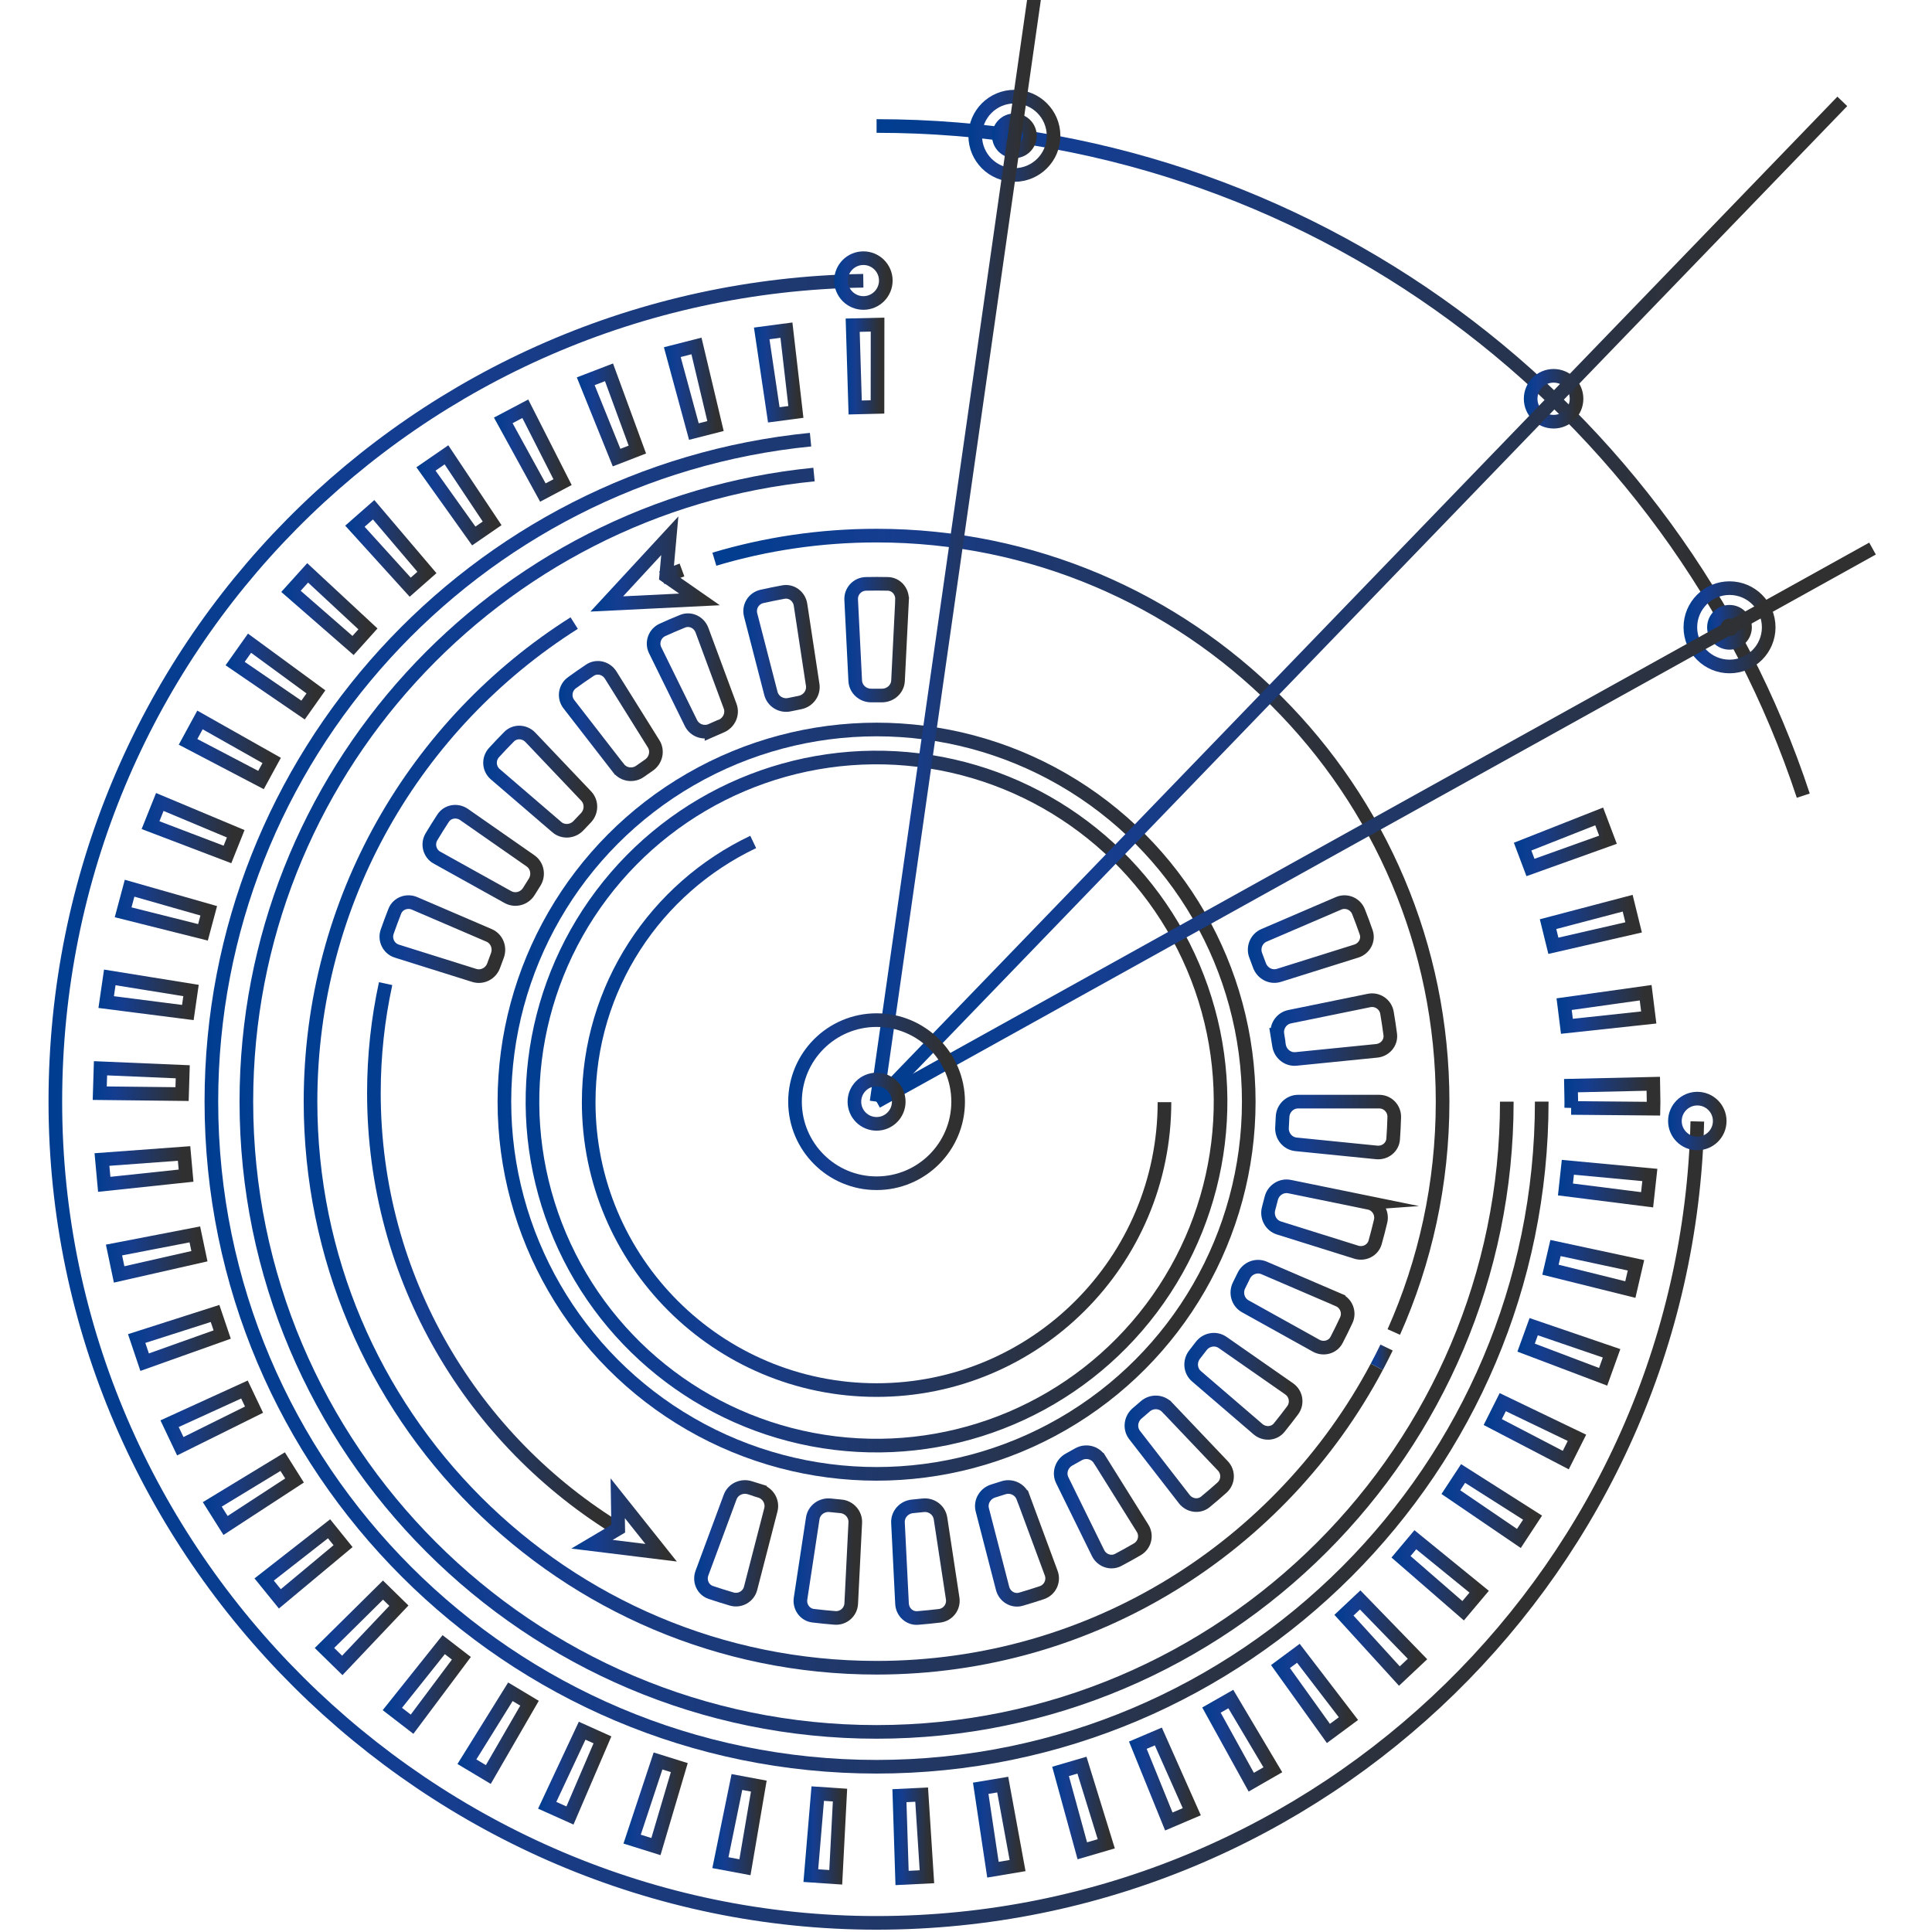 <?xml version="1.0" encoding="UTF-8"?>
<svg id="Layer_1" data-name="Layer 1" xmlns="http://www.w3.org/2000/svg" xmlns:xlink="http://www.w3.org/1999/xlink" viewBox="0 0 425.2 425.2">
  <defs>
    <style>
      .cls-1 {
        stroke: url(#linear-gradient-73);
      }

      .cls-1, .cls-2, .cls-3, .cls-4, .cls-5, .cls-6, .cls-7, .cls-8, .cls-9, .cls-10, .cls-11, .cls-12, .cls-13, .cls-14, .cls-15, .cls-16, .cls-17, .cls-18, .cls-19, .cls-20, .cls-21, .cls-22, .cls-23, .cls-24, .cls-25, .cls-26, .cls-27, .cls-28, .cls-29, .cls-30, .cls-31, .cls-32, .cls-33, .cls-34, .cls-35, .cls-36, .cls-37, .cls-38, .cls-39, .cls-40, .cls-41, .cls-42, .cls-43, .cls-44, .cls-45, .cls-46, .cls-47, .cls-48, .cls-49, .cls-50, .cls-51, .cls-52, .cls-53, .cls-54, .cls-55, .cls-56, .cls-57, .cls-58, .cls-59, .cls-60, .cls-61, .cls-62, .cls-63, .cls-64, .cls-65, .cls-66, .cls-67, .cls-68, .cls-69, .cls-70, .cls-71, .cls-72, .cls-73, .cls-74, .cls-75, .cls-76, .cls-77, .cls-78, .cls-79, .cls-80, .cls-81, .cls-82, .cls-83, .cls-84, .cls-85, .cls-86, .cls-87, .cls-88, .cls-89 {
        fill: none;
        stroke-miterlimit: 10;
        stroke-width: 3px;
      }

      .cls-2 {
        stroke: url(#linear-gradient-37);
      }

      .cls-3 {
        stroke: url(#linear-gradient-33);
      }

      .cls-4 {
        stroke: url(#linear-gradient-75);
      }

      .cls-5 {
        stroke: url(#linear-gradient-22);
      }

      .cls-6 {
        stroke: url(#linear-gradient-76);
      }

      .cls-7 {
        stroke: url(#linear-gradient-23);
      }

      .cls-8 {
        stroke: url(#linear-gradient-59);
      }

      .cls-9 {
        stroke: url(#linear-gradient-64);
      }

      .cls-10 {
        stroke: url(#linear-gradient-14);
      }

      .cls-11 {
        stroke: url(#linear-gradient-83);
      }

      .cls-12 {
        stroke: url(#linear-gradient-79);
      }

      .cls-13 {
        stroke: url(#linear-gradient-42);
      }

      .cls-14 {
        stroke: url(#linear-gradient-9);
      }

      .cls-15 {
        stroke: url(#linear-gradient-28);
      }

      .cls-16 {
        stroke: url(#linear-gradient-6);
      }

      .cls-17 {
        stroke: url(#linear-gradient-71);
      }

      .cls-18 {
        stroke: url(#linear-gradient-53);
      }

      .cls-19 {
        stroke: url(#linear-gradient-81);
      }

      .cls-20 {
        stroke: url(#linear-gradient-87);
      }

      .cls-21 {
        stroke: url(#linear-gradient-89);
      }

      .cls-22 {
        stroke: url(#linear-gradient-39);
      }

      .cls-23 {
        stroke: url(#linear-gradient-15);
      }

      .cls-24 {
        stroke: url(#linear-gradient-85);
      }

      .cls-25 {
        stroke: url(#linear-gradient-54);
      }

      .cls-26 {
        stroke: url(#linear-gradient-51);
      }

      .cls-27 {
        stroke: url(#linear-gradient-86);
      }

      .cls-28 {
        stroke: url(#linear-gradient-80);
      }

      .cls-29 {
        stroke: url(#linear-gradient-43);
      }

      .cls-30 {
        stroke: url(#linear-gradient-26);
      }

      .cls-31 {
        stroke: url(#linear-gradient-47);
      }

      .cls-32 {
        stroke: url(#linear-gradient-70);
      }

      .cls-33 {
        stroke: url(#linear-gradient-57);
      }

      .cls-34 {
        stroke: url(#linear-gradient-46);
      }

      .cls-35 {
        stroke: url(#linear-gradient-25);
      }

      .cls-36 {
        stroke: url(#linear-gradient-84);
      }

      .cls-37 {
        stroke: url(#linear-gradient-65);
      }

      .cls-38 {
        stroke: url(#linear-gradient-8);
      }

      .cls-39 {
        stroke: url(#linear-gradient);
      }

      .cls-40 {
        stroke: url(#linear-gradient-88);
      }

      .cls-41 {
        stroke: url(#linear-gradient-7);
      }

      .cls-42 {
        stroke: url(#linear-gradient-32);
      }

      .cls-43 {
        stroke: url(#linear-gradient-61);
      }

      .cls-44 {
        stroke: url(#linear-gradient-13);
      }

      .cls-45 {
        stroke: url(#linear-gradient-30);
      }

      .cls-46 {
        stroke: url(#linear-gradient-34);
      }

      .cls-47 {
        stroke: url(#linear-gradient-78);
      }

      .cls-48 {
        stroke: url(#linear-gradient-56);
      }

      .cls-49 {
        stroke: url(#linear-gradient-20);
      }

      .cls-50 {
        stroke: url(#linear-gradient-17);
      }

      .cls-51 {
        stroke: url(#linear-gradient-69);
      }

      .cls-52 {
        stroke: url(#linear-gradient-45);
      }

      .cls-53 {
        stroke: url(#linear-gradient-11);
      }

      .cls-54 {
        stroke: url(#linear-gradient-67);
      }

      .cls-55 {
        stroke: url(#linear-gradient-24);
      }

      .cls-56 {
        stroke: url(#linear-gradient-19);
      }

      .cls-57 {
        stroke: url(#linear-gradient-77);
      }

      .cls-58 {
        stroke: url(#linear-gradient-68);
      }

      .cls-59 {
        stroke: url(#linear-gradient-63);
      }

      .cls-60 {
        stroke: url(#linear-gradient-2);
      }

      .cls-61 {
        stroke: url(#linear-gradient-10);
      }

      .cls-62 {
        stroke: url(#linear-gradient-31);
      }

      .cls-63 {
        stroke: url(#linear-gradient-29);
      }

      .cls-64 {
        stroke: url(#linear-gradient-49);
      }

      .cls-65 {
        stroke: url(#linear-gradient-16);
      }

      .cls-66 {
        stroke: url(#linear-gradient-36);
      }

      .cls-67 {
        stroke: url(#linear-gradient-50);
      }

      .cls-68 {
        stroke: url(#linear-gradient-82);
      }

      .cls-69 {
        stroke: url(#linear-gradient-74);
      }

      .cls-70 {
        stroke: url(#linear-gradient-72);
      }

      .cls-71 {
        stroke: url(#linear-gradient-40);
      }

      .cls-72 {
        stroke: url(#linear-gradient-48);
      }

      .cls-73 {
        stroke: url(#linear-gradient-60);
      }

      .cls-74 {
        stroke: url(#linear-gradient-18);
      }

      .cls-75 {
        stroke: url(#linear-gradient-52);
      }

      .cls-76 {
        stroke: url(#linear-gradient-35);
      }

      .cls-77 {
        stroke: url(#linear-gradient-58);
      }

      .cls-78 {
        stroke: url(#linear-gradient-44);
      }

      .cls-79 {
        stroke: url(#linear-gradient-21);
      }

      .cls-80 {
        stroke: url(#linear-gradient-38);
      }

      .cls-81 {
        stroke: url(#linear-gradient-27);
      }

      .cls-82 {
        stroke: url(#linear-gradient-12);
      }

      .cls-83 {
        stroke: url(#linear-gradient-66);
      }

      .cls-84 {
        stroke: url(#linear-gradient-4);
      }

      .cls-85 {
        stroke: url(#linear-gradient-3);
      }

      .cls-86 {
        stroke: url(#linear-gradient-55);
      }

      .cls-87 {
        stroke: url(#linear-gradient-5);
      }

      .cls-88 {
        stroke: url(#linear-gradient-41);
      }

      .cls-89 {
        stroke: url(#linear-gradient-62);
      }
    </style>
    <linearGradient id="linear-gradient" x1="10.68" y1="242.49" x2="375.05" y2="242.49" gradientUnits="userSpaceOnUse">
      <stop offset="0" stop-color="#003D90"/>
      <stop offset=".23" stop-color="#153D90"/>
      <stop offset=".89" stop-color="#303030"/>
    </linearGradient>
    <linearGradient id="linear-gradient-2" x1="52.72" y1="242.8" x2="333.11" y2="242.8" xlink:href="#linear-gradient"/>
    <linearGradient id="linear-gradient-3" x1="45.02" y1="242.8" x2="340.81" y2="242.8" xlink:href="#linear-gradient"/>
    <linearGradient id="linear-gradient-4" x1="66.84" y1="252.2" x2="304.34" y2="252.2" xlink:href="#linear-gradient"/>
    <linearGradient id="linear-gradient-5" x1="145.09" y1="126.29" x2="150.6" y2="126.29" xlink:href="#linear-gradient"/>
    <linearGradient id="linear-gradient-6" x1="156.8" y1="205.07" x2="318.99" y2="205.07" xlink:href="#linear-gradient"/>
    <linearGradient id="linear-gradient-7" x1="301.69" y1="298.71" x2="306.51" y2="298.71" xlink:href="#linear-gradient"/>
    <linearGradient id="linear-gradient-8" x1="129.94" y1="124.13" x2="158.42" y2="124.13" xlink:href="#linear-gradient"/>
    <linearGradient id="linear-gradient-9" x1="80.79" y1="277.17" x2="137.43" y2="277.17" xlink:href="#linear-gradient"/>
    <linearGradient id="linear-gradient-10" x1="125.73" y1="334.51" x2="148.96" y2="334.51" xlink:href="#linear-gradient"/>
    <linearGradient id="linear-gradient-11" x1="115.7" y1="242.46" x2="270.14" y2="242.46" gradientTransform="translate(410.12 21.49) rotate(83.02)" xlink:href="#linear-gradient"/>
    <linearGradient id="linear-gradient-12" x1="128.05" y1="245.69" x2="257.78" y2="245.69" xlink:href="#linear-gradient"/>
    <linearGradient id="linear-gradient-13" x1="109.51" y1="242.46" x2="276.32" y2="242.46" xlink:href="#linear-gradient"/>
    <linearGradient id="linear-gradient-14" x1="192.92" y1="100.9" x2="398.29" y2="100.9" xlink:href="#linear-gradient"/>
    <linearGradient id="linear-gradient-15" x1="333.18" y1="185.28" x2="355.83" y2="185.28" xlink:href="#linear-gradient"/>
    <linearGradient id="linear-gradient-16" x1="338.89" y1="203.44" x2="361.35" y2="203.44" xlink:href="#linear-gradient"/>
    <linearGradient id="linear-gradient-17" x1="342.57" y1="222.15" x2="364.54" y2="222.15" xlink:href="#linear-gradient"/>
    <linearGradient id="linear-gradient-18" x1="344.22" y1="241.24" x2="365.43" y2="241.24" xlink:href="#linear-gradient"/>
    <linearGradient id="linear-gradient-19" x1="342.87" y1="260.5" x2="364.76" y2="260.5" xlink:href="#linear-gradient"/>
    <linearGradient id="linear-gradient-20" x1="339.44" y1="279.26" x2="361.86" y2="279.26" xlink:href="#linear-gradient"/>
    <linearGradient id="linear-gradient-21" x1="333.96" y1="297.52" x2="356.6" y2="297.52" xlink:href="#linear-gradient"/>
    <linearGradient id="linear-gradient-22" x1="326.53" y1="314.99" x2="349.08" y2="314.99" xlink:href="#linear-gradient"/>
    <linearGradient id="linear-gradient-23" x1="317.24" y1="331.46" x2="339.39" y2="331.46" xlink:href="#linear-gradient"/>
    <linearGradient id="linear-gradient-24" x1="306.24" y1="346.7" x2="327.67" y2="346.7" xlink:href="#linear-gradient"/>
    <linearGradient id="linear-gradient-25" x1="293.68" y1="360.51" x2="314.11" y2="360.51" xlink:href="#linear-gradient"/>
    <linearGradient id="linear-gradient-26" x1="279.73" y1="372.7" x2="298.89" y2="372.7" xlink:href="#linear-gradient"/>
    <linearGradient id="linear-gradient-27" x1="264.6" y1="383.09" x2="282.2" y2="383.09" xlink:href="#linear-gradient"/>
    <linearGradient id="linear-gradient-28" x1="248.47" y1="391.54" x2="264.28" y2="391.54" xlink:href="#linear-gradient"/>
    <linearGradient id="linear-gradient-29" x1="231.58" y1="397.91" x2="245.35" y2="397.91" xlink:href="#linear-gradient"/>
    <linearGradient id="linear-gradient-30" x1="214.14" y1="402.13" x2="225.7" y2="402.13" xlink:href="#linear-gradient"/>
    <linearGradient id="linear-gradient-31" x1="196.4" y1="404.14" x2="205.6" y2="404.14" xlink:href="#linear-gradient"/>
    <linearGradient id="linear-gradient-32" x1="176.83" y1="403.95" x2="186.44" y2="403.95" xlink:href="#linear-gradient"/>
    <linearGradient id="linear-gradient-33" x1="156.78" y1="401.57" x2="168.72" y2="401.57" xlink:href="#linear-gradient"/>
    <linearGradient id="linear-gradient-34" x1="137.22" y1="396.99" x2="151.35" y2="396.99" xlink:href="#linear-gradient"/>
    <linearGradient id="linear-gradient-35" x1="118.42" y1="390.24" x2="134.55" y2="390.24" xlink:href="#linear-gradient"/>
    <linearGradient id="linear-gradient-36" x1="100.68" y1="381.45" x2="118.57" y2="381.45" xlink:href="#linear-gradient"/>
    <linearGradient id="linear-gradient-37" x1="84.23" y1="370.73" x2="103.62" y2="370.73" xlink:href="#linear-gradient"/>
    <linearGradient id="linear-gradient-38" x1="69.27" y1="358.26" x2="89.9" y2="358.26" xlink:href="#linear-gradient"/>
    <linearGradient id="linear-gradient-39" x1="56.02" y1="344.19" x2="77.59" y2="344.19" xlink:href="#linear-gradient"/>
    <linearGradient id="linear-gradient-40" x1="44.64" y1="328.73" x2="66.88" y2="328.73" xlink:href="#linear-gradient"/>
    <linearGradient id="linear-gradient-41" x1="35.31" y1="312.07" x2="57.9" y2="312.07" xlink:href="#linear-gradient"/>
    <linearGradient id="linear-gradient-42" x1="28.17" y1="294.45" x2="50.79" y2="294.45" xlink:href="#linear-gradient"/>
    <linearGradient id="linear-gradient-43" x1="23.31" y1="276.1" x2="45.66" y2="276.1" xlink:href="#linear-gradient"/>
    <linearGradient id="linear-gradient-44" x1="20.81" y1="257.28" x2="42.58" y2="257.28" xlink:href="#linear-gradient"/>
    <linearGradient id="linear-gradient-45" x1="20.41" y1="237.92" x2="41.76" y2="237.92" xlink:href="#linear-gradient"/>
    <linearGradient id="linear-gradient-46" x1="21.67" y1="218.95" x2="43.74" y2="218.95" xlink:href="#linear-gradient"/>
    <linearGradient id="linear-gradient-47" x1="25.25" y1="200.31" x2="47.77" y2="200.31" xlink:href="#linear-gradient"/>
    <linearGradient id="linear-gradient-48" x1="31.17" y1="182.25" x2="53.82" y2="182.25" xlink:href="#linear-gradient"/>
    <linearGradient id="linear-gradient-49" x1="39.34" y1="165.04" x2="61.81" y2="165.04" xlink:href="#linear-gradient"/>
    <linearGradient id="linear-gradient-50" x1="49.64" y1="148.9" x2="71.61" y2="148.9" xlink:href="#linear-gradient"/>
    <linearGradient id="linear-gradient-51" x1="61.91" y1="134.05" x2="83.08" y2="134.05" xlink:href="#linear-gradient"/>
    <linearGradient id="linear-gradient-52" x1="75.97" y1="120.7" x2="96.06" y2="120.7" xlink:href="#linear-gradient"/>
    <linearGradient id="linear-gradient-53" x1="91.64" y1="109.01" x2="110.37" y2="109.01" xlink:href="#linear-gradient"/>
    <linearGradient id="linear-gradient-54" x1="108.71" y1="99.17" x2="125.82" y2="99.17" xlink:href="#linear-gradient"/>
    <linearGradient id="linear-gradient-55" x1="126.95" y1="91.31" x2="142.19" y2="91.31" xlink:href="#linear-gradient"/>
    <linearGradient id="linear-gradient-56" x1="146.11" y1="85.55" x2="159.27" y2="85.55" xlink:href="#linear-gradient"/>
    <linearGradient id="linear-gradient-57" x1="165.93" y1="81.98" x2="176.82" y2="81.98" xlink:href="#linear-gradient"/>
    <linearGradient id="linear-gradient-58" x1="186.11" y1="80.56" x2="194.65" y2="80.56" xlink:href="#linear-gradient"/>
    <linearGradient id="linear-gradient-59" x1="83.53" y1="206.68" x2="111.19" y2="206.68" xlink:href="#linear-gradient"/>
    <linearGradient id="linear-gradient-60" x1="92.99" y1="188.25" x2="119.7" y2="188.25" xlink:href="#linear-gradient"/>
    <linearGradient id="linear-gradient-61" x1="106.34" y1="172.03" x2="131.43" y2="172.03" xlink:href="#linear-gradient"/>
    <linearGradient id="linear-gradient-62" x1="123.01" y1="158.69" x2="145.86" y2="158.69" xlink:href="#linear-gradient"/>
    <linearGradient id="linear-gradient-63" x1="142.35" y1="148.77" x2="162.4" y2="148.77" xlink:href="#linear-gradient"/>
    <linearGradient id="linear-gradient-64" x1="163.59" y1="142.72" x2="180.4" y2="142.72" xlink:href="#linear-gradient"/>
    <linearGradient id="linear-gradient-65" x1="185.82" y1="140.76" x2="200.02" y2="140.76" xlink:href="#linear-gradient"/>
    <linearGradient id="linear-gradient-66" x1="274.64" y1="206.69" x2="302.35" y2="206.69" xlink:href="#linear-gradient"/>
    <linearGradient id="linear-gradient-67" x1="279.58" y1="226.6" x2="307.48" y2="226.6" xlink:href="#linear-gradient"/>
    <linearGradient id="linear-gradient-68" x1="280.65" y1="248.05" x2="308.36" y2="248.05" xlink:href="#linear-gradient"/>
    <linearGradient id="linear-gradient-69" x1="277.58" y1="268.4" x2="305.45" y2="268.4" xlink:href="#linear-gradient"/>
    <linearGradient id="linear-gradient-70" x1="270.82" y1="287.68" x2="298.11" y2="287.68" xlink:href="#linear-gradient"/>
    <linearGradient id="linear-gradient-71" x1="260.65" y1="305.09" x2="286.64" y2="305.09" xlink:href="#linear-gradient"/>
    <linearGradient id="linear-gradient-72" x1="247.51" y1="319.95" x2="271.55" y2="319.95" xlink:href="#linear-gradient"/>
    <linearGradient id="linear-gradient-73" x1="231.94" y1="331.64" x2="253.45" y2="331.64" xlink:href="#linear-gradient"/>
    <linearGradient id="linear-gradient-74" x1="214.58" y1="339.67" x2="233.06" y2="339.67" xlink:href="#linear-gradient"/>
    <linearGradient id="linear-gradient-75" x1="196.13" y1="343.68" x2="211.2" y2="343.68" xlink:href="#linear-gradient"/>
    <linearGradient id="linear-gradient-76" x1="174.64" y1="343.68" x2="189.72" y2="343.68" xlink:href="#linear-gradient"/>
    <linearGradient id="linear-gradient-77" x1="152.78" y1="339.66" x2="171.26" y2="339.66" xlink:href="#linear-gradient"/>
    <linearGradient id="linear-gradient-78" x1="370.52" y1="138.06" x2="390.75" y2="138.06" xlink:href="#linear-gradient"/>
    <linearGradient id="linear-gradient-79" x1="375.71" y1="138.06" x2="385.56" y2="138.06" xlink:href="#linear-gradient"/>
    <linearGradient id="linear-gradient-80" x1="335.37" y1="87.76" x2="348.47" y2="87.76" xlink:href="#linear-gradient"/>
    <linearGradient id="linear-gradient-81" x1="213.13" y1="29.89" x2="233.37" y2="29.89" xlink:href="#linear-gradient"/>
    <linearGradient id="linear-gradient-82" x1="218.33" y1="29.89" x2="228.17" y2="29.89" xlink:href="#linear-gradient"/>
    <linearGradient id="linear-gradient-83" x1="191.43" y1="120.23" x2="229.33" y2="120.23" xlink:href="#linear-gradient"/>
    <linearGradient id="linear-gradient-84" x1="192.19" y1="181.6" x2="412.84" y2="181.6" xlink:href="#linear-gradient"/>
    <linearGradient id="linear-gradient-85" x1="191.84" y1="132.38" x2="406.53" y2="132.38" xlink:href="#linear-gradient"/>
    <linearGradient id="linear-gradient-86" x1="173.47" y1="242.46" x2="212.36" y2="242.46" xlink:href="#linear-gradient"/>
    <linearGradient id="linear-gradient-87" x1="186.54" y1="242.46" x2="199.29" y2="242.46" xlink:href="#linear-gradient"/>
    <linearGradient id="linear-gradient-88" x1="183.59" y1="61.75" x2="196.45" y2="61.75" xlink:href="#linear-gradient"/>
    <linearGradient id="linear-gradient-89" x1="367.12" y1="246.72" x2="379.98" y2="246.72" xlink:href="#linear-gradient"/>
  </defs>
  <path class="cls-39" d="M373.55,246.81c-2.31,97.65-82.46,176.38-180.66,176.38S12.18,342.13,12.18,242.48,91.68,63.34,190,61.79"/>
  <path class="cls-60" d="M179.15,104.44c-70.04,6.93-124.93,66.19-124.93,138.02,0,76.48,62.22,138.7,138.7,138.7s138.7-62.22,138.7-138.7"/>
  <path class="cls-85" d="M178.39,96.76c-73.93,7.32-131.87,69.86-131.87,145.68,0,80.72,65.67,146.39,146.4,146.39s146.39-65.67,146.39-146.39"/>
  <path class="cls-84" d="M303.01,300.81c-20.92,39.4-62.38,66.23-110.09,66.23-68.8,0-124.58-55.77-124.58-124.58,0-44.33,23.15-83.25,58.03-105.33"/>
  <g>
    <path class="cls-87" d="M145.66,127.16c1.46-.6,2.94-1.17,4.43-1.72"/>
    <path class="cls-16" d="M157.22,123.07c11.31-3.38,23.29-5.19,35.69-5.19,68.8,0,124.58,55.77,124.58,124.58,0,18.05-3.84,35.2-10.74,50.69"/>
    <path class="cls-41" d="M305.16,296.57c-.69,1.43-1.41,2.84-2.15,4.24"/>
    <polygon class="cls-38" points="133.54 132.92 153.95 131.92 146.61 126.81 147.41 117.91 133.54 132.92"/>
  </g>
  <g>
    <path class="cls-14" d="M136.66,336.91c-32.59-19.71-54.37-55.49-54.37-96.35,0-8.26,.89-16.32,2.58-24.08"/>
    <polygon class="cls-61" points="145.5 341.73 135.95 329.74 136.06 336.44 130.29 339.86 145.5 341.73"/>
  </g>
  <circle class="cls-53" cx="192.92" cy="242.46" r="75.72" transform="translate(-71.2 404.46) rotate(-83.02)"/>
  <path class="cls-82" d="M256.28,242.57c0,34.99-28.37,63.36-63.36,63.36s-63.36-28.37-63.36-63.36c0-25.28,14.8-47.1,36.21-57.27"/>
  <circle class="cls-44" cx="192.92" cy="242.46" r="81.91"/>
  <path class="cls-10" d="M192.92,27.73c95.06,0,175.7,61.78,203.95,147.38"/>
  <g>
    <polygon class="cls-23" points="336.83 190.92 335.1 186.33 351.95 179.68 353.89 184.81 336.83 190.92"/>
    <polygon class="cls-65" points="341.87 208.15 340.7 203.39 358.22 198.78 359.53 204.1 341.87 208.15"/>
    <polygon class="cls-50" points="344.85 225.87 344.24 221 362.18 218.48 362.86 223.93 344.85 225.87"/>
    <path class="cls-74" d="M345.8,243.84c.05-1.64-.04-3.27-.06-4.91l18.11-.41c.02,1.83,.11,3.65,.06,5.48l-18.12-.16Z"/>
    <polygon class="cls-56" points="344.53 261.78 345.06 256.9 363.1 258.59 362.5 264.05 344.53 261.78"/>
    <polygon class="cls-49" points="341.23 279.44 342.34 274.67 360.05 278.47 358.81 283.81 341.23 279.44"/>
    <polygon class="cls-79" points="335.87 296.59 337.54 291.98 354.68 297.84 352.82 303.01 335.87 296.59"/>
    <polygon class="cls-5" points="328.53 312.97 330.73 308.59 347.06 316.44 344.6 321.34 328.53 312.97"/>
    <polygon class="cls-7" points="319.31 328.39 322 324.29 337.29 334.01 334.28 338.59 319.31 328.39"/>
    <polygon class="cls-55" points="308.34 342.62 311.49 338.87 325.54 350.31 322.01 354.5 308.34 342.62"/>
    <polygon class="cls-35" points="295.78 355.48 299.35 352.12 311.97 365.12 307.98 368.87 295.78 355.48"/>
    <polygon class="cls-30" points="281.81 366.78 285.75 363.86 296.77 378.24 292.36 381.5 281.81 366.78"/>
    <polygon class="cls-81" points="266.62 376.36 270.88 373.93 280.13 389.5 275.38 392.23 266.62 376.36"/>
    <polygon class="cls-15" points="250.42 384.09 254.93 382.17 262.29 398.73 257.24 400.88 250.42 384.09"/>
    <polygon class="cls-63" points="233.41 389.86 238.12 388.48 243.47 405.79 238.2 407.33 233.41 389.86"/>
    <polygon class="cls-45" points="215.84 393.57 220.68 392.76 223.95 410.58 218.53 411.49 215.84 393.57"/>
    <polygon class="cls-62" points="197.95 395.2 202.84 394.96 204 413.04 198.53 413.31 197.95 395.2"/>
    <polygon class="cls-42" points="179.97 394.74 184.87 395.07 183.93 413.16 178.45 412.79 179.97 394.74"/>
    <polygon class="cls-3" points="162.18 392.19 167 393.09 163.95 410.95 158.55 409.94 162.18 392.19"/>
    <polygon class="cls-46" points="144.82 387.56 149.5 389.02 144.36 406.4 139.12 404.76 144.82 387.56"/>
    <polygon class="cls-76" points="128.12 380.9 132.59 382.91 125.44 399.56 120.43 397.31 128.12 380.9"/>
    <polygon class="cls-66" points="112.33 372.33 116.54 374.85 107.47 390.54 102.76 387.72 112.33 372.33"/>
    <polygon class="cls-2" points="97.65 361.96 101.54 364.96 90.69 379.47 86.35 376.12 97.65 361.96"/>
    <polygon class="cls-80" points="84.29 349.95 87.79 353.38 75.33 366.53 71.41 362.69 84.29 349.95"/>
    <polygon class="cls-22" points="72.42 336.46 75.5 340.28 61.59 351.88 58.14 347.62 72.42 336.46"/>
    <polygon class="cls-71" points="62.21 321.68 64.82 325.83 49.64 335.73 46.72 331.09 62.21 321.68"/>
    <polygon class="cls-88" points="53.8 305.81 55.91 310.24 39.68 318.29 37.32 313.33 53.8 305.81"/>
    <polygon class="cls-13" points="47.33 289.07 48.9 293.71 31.83 299.79 30.08 294.59 47.33 289.07"/>
    <polygon class="cls-29" points="42.88 271.67 43.89 276.47 26.22 280.48 25.09 275.11 42.88 271.67"/>
    <polygon class="cls-78" points="40.51 253.86 40.95 258.74 22.94 260.65 22.44 255.19 40.51 253.86"/>
    <polygon class="cls-52" points="40.22 235.88 40.07 240.79 21.95 240.59 22.12 235.11 40.22 235.88"/>
    <polygon class="cls-34" points="42.04 217.99 41.34 222.84 23.37 220.54 24.16 215.11 42.04 217.99"/>
    <polygon class="cls-31" points="45.94 200.45 44.67 205.19 27.1 200.78 28.52 195.48 45.94 200.45"/>
    <polygon class="cls-72" points="51.88 183.5 50.06 188.05 33.13 181.6 35.17 176.5 51.88 183.5"/>
    <polygon class="cls-64" points="59.79 167.36 57.44 171.67 41.39 163.27 44.01 158.45 59.79 167.36"/>
    <polygon class="cls-67" points="69.53 152.27 66.7 156.27 51.75 146.04 54.92 141.56 69.53 152.27"/>
    <polygon class="cls-26" points="80.98 138.41 77.7 142.06 64.04 130.15 67.71 126.08 80.98 138.41"/>
    <polygon class="cls-75" points="93.96 125.99 90.28 129.23 78.11 115.81 82.23 112.19 93.96 125.99"/>
    <polygon class="cls-18" points="108.31 115.18 104.27 117.96 93.75 103.21 98.26 100.1 108.31 115.18"/>
    <polygon class="cls-25" points="123.81 106.11 119.48 108.4 110.76 92.52 115.61 89.96 123.81 106.11"/>
    <polygon class="cls-86" points="140.27 98.94 135.7 100.71 128.91 83.91 134.03 81.94 140.27 98.94"/>
    <polygon class="cls-48" points="157.47 93.77 152.71 94.98 147.96 77.5 153.28 76.14 157.47 93.77"/>
    <polygon class="cls-33" points="175.16 90.66 170.3 91.3 167.64 73.38 173.08 72.66 175.16 90.66"/>
    <polygon class="cls-77" points="193.12 89.56 188.21 89.68 187.66 71.57 193.14 71.44 193.12 89.56"/>
  </g>
  <g>
    <path class="cls-8" d="M87.35,209.33l17.02,5.34c1.77,.56,3.66-.42,4.28-2.18,.26-.72,.52-1.44,.8-2.16,.67-1.75-.1-3.74-1.81-4.47l-16.39-7.04c-1.69-.73-3.68,.01-4.36,1.72-.59,1.5-1.15,3.01-1.68,4.52-.61,1.77,.35,3.71,2.14,4.27Z"/>
    <path class="cls-73" d="M96.19,188.76l15.59,8.67c1.63,.9,3.67,.32,4.63-1.27,.4-.66,.8-1.31,1.22-1.95,1.01-1.57,.66-3.68-.87-4.75l-14.63-10.2c-1.51-1.05-3.6-.73-4.61,.81-.88,1.34-1.73,2.71-2.56,4.09-.96,1.61-.41,3.7,1.23,4.61Z"/>
    <path class="cls-43" d="M122.52,182.02c1.41,1.21,3.53,1.05,4.8-.32,.52-.56,1.05-1.12,1.59-1.67,1.31-1.34,1.39-3.47,.1-4.83l-12.29-12.93c-1.27-1.33-3.38-1.44-4.68-.13-1.13,1.14-2.24,2.31-3.32,3.49-1.26,1.39-1.14,3.54,.28,4.76l13.53,11.63Z"/>
    <path class="cls-89" d="M136.14,169.08c1.14,1.47,3.25,1.74,4.76,.65,.62-.45,1.25-.89,1.89-1.32,1.55-1.05,2.05-3.13,1.06-4.71l-9.45-15.13c-.98-1.56-3.03-2.09-4.56-1.07-1.34,.89-2.66,1.81-3.96,2.76-1.52,1.1-1.83,3.24-.68,4.72l10.93,14.1Z"/>
    <path class="cls-59" d="M156.59,160.73c.7-.31,1.4-.61,2.11-.91,1.73-.72,2.64-2.65,1.99-4.4l-6.2-16.73c-.64-1.73-2.54-2.66-4.25-1.97-1.49,.6-2.97,1.24-4.43,1.9-1.71,.78-2.45,2.81-1.62,4.49l7.87,16.01c.82,1.67,2.83,2.36,4.53,1.6Z"/>
    <path class="cls-9" d="M178.86,150.73l-2.68-17.64c-.28-1.82-1.95-3.12-3.76-2.79-1.58,.29-3.16,.61-4.73,.96-1.83,.41-2.96,2.25-2.49,4.07l4.46,17.27c.47,1.8,2.29,2.88,4.11,2.48,.75-.16,1.5-.32,2.25-.46,1.84-.35,3.12-2.06,2.84-3.91Z"/>
    <path class="cls-37" d="M198.52,131.98c.09-1.84-1.29-3.44-3.13-3.48-1.6-.03-3.21-.04-4.81,0-1.87,.04-3.35,1.61-3.25,3.49l.89,17.82c.09,1.86,1.67,3.28,3.54,3.26,.77,0,1.54,0,2.31,0,1.87,.02,3.48-1.39,3.57-3.26l.89-17.82Z"/>
    <path class="cls-83" d="M276.38,210.3c.28,.71,.54,1.43,.8,2.15,.63,1.76,2.51,2.77,4.29,2.21l17.02-5.34c1.76-.55,2.78-2.4,2.18-4.14-.53-1.52-1.08-3.03-1.68-4.53-.69-1.75-2.68-2.58-4.4-1.84l-16.39,7.04c-1.71,.73-2.5,2.7-1.83,4.44Z"/>
    <path class="cls-54" d="M281.13,227.74c.13,.76,.24,1.51,.35,2.27,.26,1.85,1.89,3.23,3.76,3.04l17.75-1.78c1.83-.18,3.21-1.79,2.98-3.61-.21-1.6-.45-3.19-.72-4.77-.32-1.85-2.1-3.07-3.94-2.7l-17.48,3.57c-1.82,.37-2.99,2.14-2.69,3.98Z"/>
    <path class="cls-58" d="M303.54,242.45h-17.84c-1.86,0-3.36,1.51-3.43,3.37-.03,.77-.07,1.53-.12,2.3-.12,1.87,1.21,3.54,3.08,3.73l17.75,1.78c1.83,.18,3.5-1.11,3.63-2.95,.11-1.6,.2-3.21,.24-4.81,.05-1.87-1.44-3.42-3.32-3.42Z"/>
    <path class="cls-51" d="M301.3,264.72l-17.48-3.57c-1.82-.37-3.6,.8-4.04,2.6-.18,.74-.37,1.49-.58,2.23-.49,1.8,.48,3.71,2.26,4.27l17.02,5.33c1.76,.55,3.66-.39,4.16-2.16,.44-1.55,.84-3.11,1.21-4.67,.43-1.83-.72-3.65-2.56-4.03Z"/>
    <path class="cls-32" d="M294.6,286.09l-16.39-7.04c-1.71-.73-3.68,.05-4.48,1.73-.33,.69-.67,1.38-1.02,2.07-.85,1.67-.28,3.73,1.35,4.64l15.59,8.67c1.61,.89,3.66,.36,4.51-1.27,.74-1.43,1.45-2.87,2.13-4.33,.79-1.7,.03-3.72-1.69-4.46Z"/>
    <path class="cls-17" d="M283.72,305.66l-14.63-10.2c-1.53-1.07-3.62-.69-4.74,.8-.46,.61-.93,1.22-1.41,1.82-1.17,1.47-1.03,3.6,.39,4.82l13.53,11.63c1.4,1.2,3.51,1.09,4.67-.34,1.01-1.25,2-2.52,2.96-3.81,1.12-1.5,.78-3.64-.76-4.71Z"/>
    <path class="cls-70" d="M256.84,309.7c-1.28-1.35-3.41-1.4-4.8-.17-.57,.51-1.16,1.01-1.75,1.5-1.43,1.2-1.73,3.32-.58,4.8l10.93,14.1c1.13,1.45,3.22,1.77,4.64,.61,1.24-1.02,2.46-2.07,3.66-3.14,1.4-1.25,1.49-3.41,.2-4.77l-12.29-12.93Z"/>
    <path class="cls-1" d="M242,321.21c-.99-1.58-3.06-2.06-4.67-1.13-.67,.38-1.34,.75-2.01,1.12-1.65,.89-2.36,2.9-1.53,4.58l7.87,16.01c.81,1.65,2.8,2.38,4.43,1.52,1.42-.75,2.83-1.53,4.22-2.34,1.62-.95,2.15-3.04,1.15-4.63l-9.45-15.13Z"/>
    <path class="cls-69" d="M225.15,329.49c-.65-1.74-2.58-2.63-4.34-2.05-.73,.24-1.46,.47-2.19,.69-1.79,.54-2.9,2.36-2.43,4.17l4.46,17.27c.46,1.78,2.26,2.9,4.03,2.39,1.55-.45,3.08-.93,4.61-1.44,1.78-.6,2.72-2.54,2.06-4.3l-6.19-16.73Z"/>
    <path class="cls-4" d="M206.99,334.18c-.28-1.84-1.99-3.1-3.84-2.89-.76,.09-1.53,.16-2.29,.23-1.87,.16-3.32,1.73-3.23,3.6l.89,17.82c.09,1.84,1.63,3.3,3.46,3.15,1.6-.13,3.2-.29,4.8-.48,1.86-.23,3.17-1.94,2.89-3.8l-2.68-17.63Z"/>
    <path class="cls-6" d="M185.03,331.52c-.77-.07-1.53-.14-2.29-.23-1.86-.21-3.59,1.03-3.87,2.89l-2.68,17.63c-.28,1.82,.94,3.56,2.76,3.78,1.6,.19,3.2,.36,4.8,.48,1.87,.15,3.49-1.27,3.59-3.14l.89-17.82c.09-1.86-1.34-3.43-3.19-3.6Z"/>
    <path class="cls-57" d="M167.26,328.13c-.74-.22-1.47-.45-2.19-.69-1.78-.58-3.73,.29-4.38,2.04l-6.2,16.73c-.64,1.73,.2,3.67,1.94,4.26,1.53,.51,3.06,1,4.61,1.45,1.8,.52,3.68-.54,4.15-2.35l4.46-17.27c.47-1.8-.61-3.63-2.39-4.16Z"/>
  </g>
  <path class="cls-47" d="M372.02,138.06c0-4.76,3.86-8.62,8.62-8.62s8.62,3.86,8.62,8.62-3.86,8.62-8.62,8.62-8.62-3.86-8.62-8.62Z"/>
  <path class="cls-12" d="M377.21,138.06c0-1.89,1.53-3.42,3.42-3.42s3.42,1.53,3.42,3.42-1.53,3.42-3.42,3.42-3.42-1.53-3.42-3.42Z"/>
  <path class="cls-28" d="M336.87,87.76c0-2.79,2.26-5.05,5.05-5.05s5.05,2.26,5.05,5.05-2.26,5.05-5.05,5.05-5.05-2.26-5.05-5.05Z"/>
  <path class="cls-19" d="M214.63,29.89c0-4.76,3.86-8.62,8.62-8.62s8.62,3.86,8.62,8.62-3.86,8.62-8.62,8.62-8.62-3.86-8.62-8.62Z"/>
  <path class="cls-68" d="M219.83,29.89c0-1.89,1.53-3.42,3.42-3.42s3.42,1.53,3.42,3.42-1.53,3.42-3.42,3.42-3.42-1.53-3.42-3.42Z"/>
  <line class="cls-11" x1="192.92" y1="242.46" x2="227.84" y2="-2"/>
  <line class="cls-36" x1="192.92" y1="242.46" x2="412.11" y2="120.73"/>
  <line class="cls-24" x1="192.92" y1="242.46" x2="405.46" y2="22.31"/>
  <circle class="cls-27" cx="192.92" cy="242.46" r="17.95"/>
  <path class="cls-20" d="M188.04,242.46c0-2.69,2.18-4.88,4.88-4.88s4.88,2.19,4.88,4.88-2.18,4.88-4.88,4.88-4.88-2.18-4.88-4.88Z"/>
  <circle class="cls-40" cx="190.02" cy="61.75" r="4.93"/>
  <path class="cls-21" d="M368.62,246.72c0-2.72,2.21-4.93,4.93-4.93s4.93,2.21,4.93,4.93-2.21,4.93-4.93,4.93-4.93-2.21-4.93-4.93Z"/>
</svg>